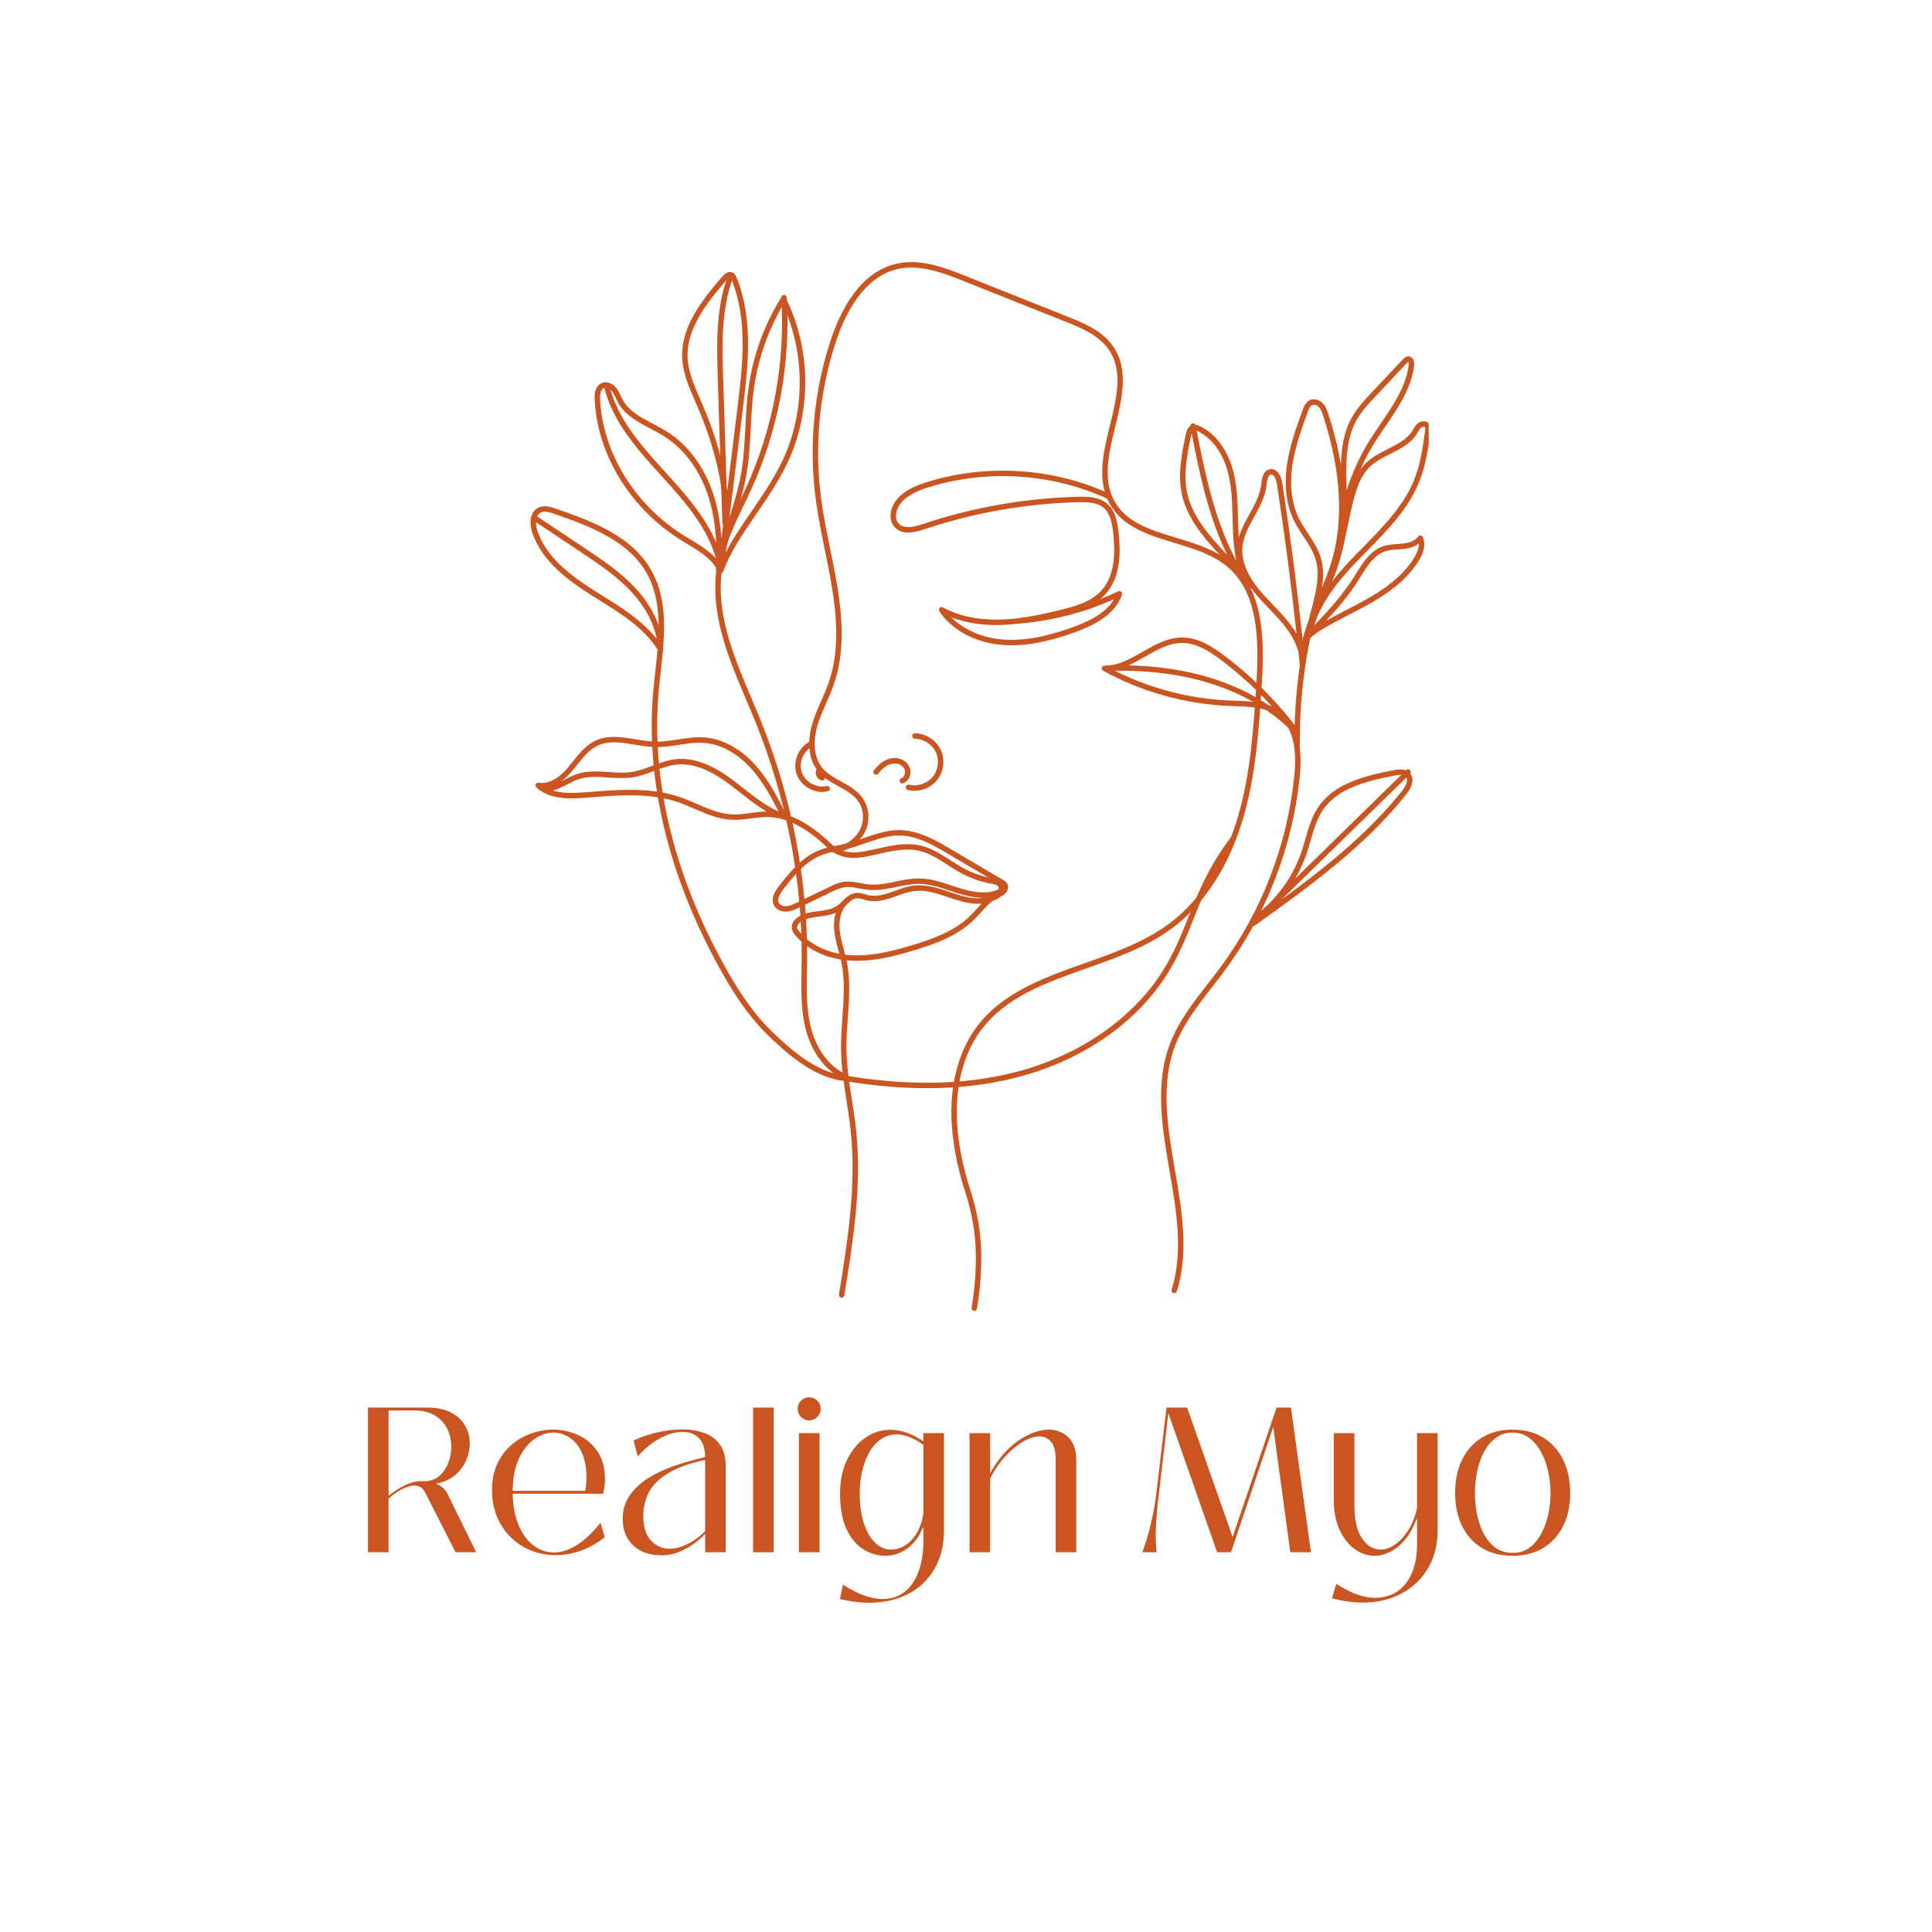 <svg version="1.0" preserveAspectRatio="xMidYMid meet" height="500" viewBox="0 0 375 375" zoomAndPan="magnify" width="500" xmlns:xlink="http://www.w3.org/1999/xlink" xmlns="http://www.w3.org/2000/svg"><defs><g></g><clipPath id="92b1e1141f"><path clip-rule="nonzero" d="M 157 50.715 L 246 50.715 L 246 255 L 157 255 Z M 157 50.715"></path></clipPath><clipPath id="8623be1390"><path clip-rule="nonzero" d="M 253 81 L 277.316 81 L 277.316 124 L 253 124 Z M 253 81"></path></clipPath></defs><path fill-rule="nonzero" fill-opacity="1" d="M 166.328 186.492 C 166.016 186.492 165.699 186.484 165.383 186.473 C 160.797 186.27 156.777 184.457 154.352 181.508 C 154.062 181.156 153.781 180.762 153.699 180.266 C 153.523 179.215 154.309 178.344 155.098 177.879 C 156.266 177.195 157.602 177.02 158.891 176.852 C 160.242 176.672 161.516 176.508 162.52 175.793 C 162.863 175.547 163.18 175.234 163.52 174.902 C 164.23 174.203 164.969 173.48 166.043 173.332 C 166.727 173.238 167.359 173.418 167.973 173.594 C 168.207 173.66 168.43 173.723 168.648 173.77 C 170.32 174.121 171.977 173.527 173.73 172.902 C 174.922 172.477 176.152 172.035 177.43 171.891 C 179.625 171.637 181.836 172.297 183.734 172.934 C 183.914 172.992 184.094 173.055 184.277 173.117 C 186.008 173.703 187.797 174.309 189.602 174.359 C 190.023 174.371 190.477 174.344 190.938 174.273 C 190.91 174.273 190.883 174.273 190.855 174.273 C 189.043 174.273 187.262 173.809 185.773 173.34 C 185.32 173.195 184.863 173.043 184.422 172.898 C 182.508 172.262 180.527 171.605 178.535 171.562 C 177.035 171.531 175.5 171.844 174.016 172.152 C 172.246 172.516 170.414 172.895 168.555 172.719 C 167.977 172.664 167.406 172.555 166.859 172.453 C 165.863 172.266 164.922 172.09 163.996 172.207 C 163.039 172.332 162.121 172.773 161.234 173.199 L 155.062 176.172 C 154.375 176.504 153.594 176.879 152.727 176.941 C 151.676 177.023 150.711 176.57 150.266 175.793 C 149.398 174.281 150.777 172.527 151.227 171.953 C 153.191 169.449 155.641 166.332 159.078 164.996 C 159.652 164.773 160.246 164.602 160.844 164.461 C 160.855 164.383 160.887 164.309 160.934 164.246 C 161.105 164.008 161.434 163.953 161.672 164.125 C 161.727 164.164 161.781 164.203 161.836 164.242 C 162.051 164.199 162.262 164.156 162.473 164.117 C 163.023 164.008 163.59 163.898 164.133 163.766 C 165.316 163.477 166.508 163.066 167.66 162.664 C 169.926 161.883 172.262 161.074 174.727 161.121 C 178.398 161.191 181.801 163.195 184.535 164.809 L 194.73 170.82 C 194.961 170.957 195.273 171.141 195.477 171.465 C 195.902 172.148 195.598 172.992 195.074 173.473 C 194.84 173.691 194.574 173.844 194.312 173.973 C 193.793 174.387 193.211 174.695 192.602 174.922 C 191.793 175.531 191.086 176.316 190.352 177.133 C 189.941 177.59 189.516 178.062 189.07 178.5 C 185.785 181.738 181.301 183.281 177.359 184.473 C 173.852 185.531 170.105 186.496 166.328 186.496 Z M 166.422 174.363 C 166.344 174.363 166.262 174.367 166.184 174.379 C 165.457 174.477 164.875 175.051 164.254 175.656 C 163.902 176 163.539 176.355 163.129 176.652 C 161.91 177.52 160.445 177.711 159.027 177.898 C 157.785 178.059 156.613 178.215 155.633 178.789 C 155.129 179.086 154.656 179.605 154.738 180.094 C 154.781 180.344 154.969 180.602 155.164 180.84 C 157.402 183.559 161.145 185.23 165.43 185.418 C 169.363 185.594 173.344 184.582 177.055 183.461 C 180.875 182.309 185.215 180.82 188.328 177.75 C 188.75 177.332 189.164 176.871 189.562 176.426 C 189.879 176.078 190.195 175.727 190.523 175.383 C 190.195 175.414 189.875 175.422 189.57 175.414 C 187.609 175.359 185.742 174.727 183.938 174.117 C 183.758 174.055 183.578 173.992 183.398 173.934 C 181.527 173.305 179.531 172.711 177.551 172.938 C 176.391 173.07 175.219 173.488 174.086 173.895 C 172.27 174.543 170.395 175.215 168.434 174.801 C 168.176 174.75 167.926 174.676 167.684 174.605 C 167.242 174.48 166.82 174.363 166.422 174.363 Z M 161.625 165.363 C 160.875 165.523 160.156 165.707 159.457 165.977 C 156.289 167.211 154.039 170.074 152.055 172.602 C 151.121 173.793 150.836 174.664 151.18 175.266 C 151.457 175.754 152.117 175.93 152.648 175.891 C 153.316 175.84 153.969 175.527 154.602 175.223 L 160.777 172.25 C 161.695 171.809 162.734 171.305 163.859 171.16 C 164.953 171.02 166.02 171.223 167.051 171.414 C 167.605 171.52 168.125 171.617 168.652 171.664 C 170.355 171.828 172.027 171.484 173.805 171.117 C 175.344 170.801 176.941 170.469 178.555 170.504 C 180.711 170.551 182.766 171.234 184.75 171.895 C 185.191 172.043 185.645 172.191 186.09 172.332 C 188.176 172.988 190.871 173.645 193.254 172.855 C 193.598 172.746 193.793 172.625 193.855 172.488 C 193.93 172.32 193.793 172.035 193.566 171.879 C 193.281 171.688 192.891 171.617 192.48 171.543 L 192.383 171.523 C 190.336 171.145 188.371 170.453 186.539 169.461 C 185.637 168.973 184.758 168.406 183.91 167.863 C 182.094 166.691 180.375 165.586 178.387 165.137 C 175.84 164.559 173.133 165.168 170.516 165.754 C 170.262 165.809 170.008 165.867 169.754 165.922 C 167.023 166.523 164.438 167.094 161.625 165.363 Z M 176.172 163.848 C 176.988 163.848 177.809 163.922 178.621 164.105 C 180.793 164.598 182.668 165.809 184.484 166.977 C 185.316 167.512 186.176 168.062 187.043 168.531 C 188.551 169.348 190.156 169.953 191.824 170.332 L 183.996 165.715 C 181.23 164.086 178.098 162.238 174.703 162.172 C 172.43 162.129 170.281 162.871 168.004 163.66 C 166.828 164.066 165.613 164.488 164.383 164.789 C 164.023 164.875 163.664 164.953 163.305 165.023 C 165.348 165.812 167.32 165.379 169.527 164.891 C 169.781 164.836 170.035 164.781 170.289 164.723 C 172.219 164.289 174.195 163.848 176.172 163.848 Z M 176.172 163.848" fill="#cb5521"></path><path fill-rule="nonzero" fill-opacity="1" d="M 161.359 165.078 C 161.223 165.078 161.09 165.027 160.988 164.926 C 157.059 161.02 153.258 158.895 149.684 158.609 C 148.402 158.508 147.129 158.676 145.781 158.855 C 144.52 159.023 143.215 159.195 141.902 159.121 C 139.406 158.984 137.098 157.98 134.867 157.012 C 133.832 156.562 132.762 156.098 131.695 155.73 C 126.219 153.848 120.191 154.32 114.359 154.781 L 113.695 154.836 C 110.699 155.07 107.348 155.156 104.871 153.441 C 104.836 153.434 104.801 153.422 104.766 153.406 C 104.621 153.359 104.512 153.254 104.457 153.129 C 104.34 153.031 104.223 152.934 104.109 152.828 C 103.941 152.668 103.895 152.414 104 152.203 C 104.105 151.996 104.336 151.883 104.566 151.926 C 106.961 152.367 109.148 150.273 110.238 148.984 C 110.562 148.605 110.883 148.195 111.195 147.805 C 112.422 146.262 113.688 144.668 115.516 143.789 C 118 142.598 120.734 143.055 123.383 143.496 C 124.656 143.711 125.973 143.93 127.227 143.957 C 128.668 143.988 130.148 143.758 131.578 143.535 C 133.281 143.273 135.047 143 136.82 143.145 C 140.336 143.43 143.855 145.375 146.73 148.629 C 149.234 151.461 150.957 154.844 152.617 158.129 C 155.574 159.066 158.629 161.09 161.734 164.18 C 161.938 164.383 161.941 164.719 161.734 164.926 C 161.633 165.027 161.496 165.082 161.363 165.082 Z M 122.23 153.312 C 125.566 153.312 128.871 153.645 132.039 154.734 C 133.145 155.113 134.234 155.586 135.289 156.047 C 137.531 157.02 139.652 157.941 141.961 158.07 C 143.172 158.137 144.371 157.977 145.645 157.809 C 146.684 157.672 147.754 157.527 148.832 157.523 C 147.008 156.469 145.332 155.148 143.691 153.855 C 143.098 153.391 142.484 152.906 141.875 152.445 C 139.309 150.504 135.422 147.973 131.32 148.406 C 129.832 148.562 128.43 149.086 126.949 149.641 C 125.613 150.141 124.234 150.656 122.785 150.879 C 121.215 151.121 119.613 151.016 118.062 150.91 C 115.98 150.766 114.012 150.637 112.168 151.293 C 111.488 151.535 110.785 151.898 110.105 152.25 C 109.195 152.719 108.27 153.199 107.32 153.445 C 109.25 154.035 111.52 153.941 113.609 153.781 L 114.273 153.727 C 116.906 153.52 119.574 153.309 122.227 153.309 Z M 132.262 147.301 C 136.324 147.301 140.016 149.719 142.512 151.605 C 143.129 152.074 143.746 152.559 144.344 153.031 C 146.473 154.707 148.66 156.43 151.113 157.504 C 149.648 154.633 148.078 151.75 145.938 149.324 C 143.246 146.281 139.977 144.457 136.734 144.195 C 135.082 144.059 133.457 144.312 131.738 144.578 C 130.262 144.809 128.738 145.043 127.203 145.012 C 125.875 144.98 124.52 144.758 123.211 144.535 C 120.609 144.102 118.156 143.691 115.973 144.742 C 114.363 145.516 113.227 146.945 112.023 148.457 C 111.707 148.859 111.379 149.273 111.043 149.668 C 110.531 150.273 109.797 151.035 108.91 151.68 C 109.145 151.562 109.383 151.441 109.621 151.316 C 110.332 150.949 111.066 150.57 111.816 150.301 C 113.863 149.57 116.035 149.715 118.137 149.855 C 119.629 149.957 121.176 150.062 122.625 149.84 C 123.969 149.633 125.297 149.133 126.582 148.656 C 128.059 148.102 129.59 147.527 131.215 147.355 C 131.566 147.32 131.914 147.301 132.262 147.301 Z M 132.262 147.301" fill="#cb5521"></path><path fill-rule="nonzero" fill-opacity="1" d="M 163.363 251.879 C 163.332 251.879 163.305 251.875 163.277 251.871 C 162.988 251.824 162.793 251.555 162.84 251.266 C 164.516 240.898 166.25 230.18 165.133 219.562 C 164.926 217.609 164.617 215.629 164.32 213.715 C 163.809 210.438 163.281 207.047 163.242 203.656 C 163.215 201.602 163.367 199.52 163.512 197.504 C 163.773 193.945 164.039 190.262 163.309 186.762 C 163.156 186.02 162.953 185.266 162.754 184.535 C 162.457 183.434 162.148 182.293 161.988 181.125 C 161.762 179.453 161.789 177.074 163.219 175.238 C 163.395 175.008 163.727 174.969 163.957 175.148 C 164.188 175.324 164.227 175.656 164.051 175.887 C 163.113 177.094 162.75 178.902 163.035 180.98 C 163.184 182.082 163.484 183.191 163.773 184.262 C 163.973 185.004 164.184 185.773 164.344 186.547 C 165.102 190.191 164.828 193.949 164.566 197.582 C 164.422 199.574 164.27 201.637 164.297 203.645 C 164.336 206.957 164.859 210.312 165.363 213.555 C 165.664 215.48 165.973 217.477 166.18 219.449 C 167.316 230.207 165.57 241 163.883 251.434 C 163.84 251.691 163.617 251.879 163.363 251.879 Z M 163.363 251.879" fill="#cb5521"></path><g clip-path="url(#92b1e1141f)"><path fill-rule="nonzero" fill-opacity="1" d="M 189.113 254.461 C 189.082 254.461 189.055 254.457 189.023 254.453 C 188.738 254.402 188.543 254.133 188.59 253.844 C 189.16 250.484 189.438 247.043 189.414 243.621 C 189.383 239.566 188.684 235.406 187.328 231.262 C 186.328 228.207 185.07 223.469 184.734 218.254 C 184.266 210.875 185.973 204.164 189.543 199.363 C 194.559 192.617 202.688 189.742 210.547 186.957 C 216.141 184.977 221.926 182.93 226.633 179.504 C 234.539 173.75 238.441 164.848 240.324 158.395 C 242.742 150.102 243.309 141.328 243.859 132.84 C 244.438 123.895 244.148 114.93 238.176 109.953 C 235.387 107.629 231.621 106.488 227.98 105.383 C 223.047 103.891 217.949 102.344 215.41 97.812 C 212.84 93.227 214.164 87.793 215.445 82.539 C 216.793 77.02 218.062 71.809 215.086 67.68 C 213.109 64.941 209.602 63.543 206.785 62.422 L 187.059 54.562 C 183.32 53.074 178.664 51.219 174.27 52.211 C 167.703 53.688 164.109 60.703 162.246 66.332 C 158.98 76.211 158.008 86.883 159.434 97.191 C 159.859 100.27 160.508 103.441 161.133 106.504 C 162.934 115.355 164.797 124.512 161.77 133.055 C 161.359 134.207 160.859 135.34 160.379 136.434 C 159.695 137.984 158.992 139.586 158.555 141.227 C 158.152 142.734 157.461 146.52 159.695 149.145 C 160.621 150.23 161.898 150.938 163.25 151.684 C 164.727 152.5 166.25 153.34 167.305 154.734 C 168.801 156.715 168.98 159.598 167.738 161.75 C 166.555 163.789 164.023 165.688 161.469 165.367 C 161.18 165.332 160.977 165.066 161.012 164.777 C 161.047 164.488 161.312 164.285 161.602 164.32 C 163.699 164.586 165.816 162.961 166.824 161.219 C 167.859 159.426 167.711 157.023 166.465 155.371 C 165.547 154.156 164.184 153.402 162.738 152.605 C 161.363 151.848 159.941 151.062 158.891 149.828 C 157.09 147.711 156.598 144.48 157.535 140.957 C 157.992 139.234 158.715 137.598 159.414 136.012 C 159.887 134.934 160.379 133.82 160.773 132.703 C 163.707 124.434 161.871 115.426 160.098 106.715 C 159.469 103.633 158.82 100.449 158.391 97.336 C 156.941 86.867 157.93 76.031 161.246 66 C 163.191 60.113 166.992 52.766 174.035 51.18 C 178.754 50.121 183.574 52.039 187.449 53.582 L 207.176 61.441 C 210.121 62.613 213.785 64.074 215.941 67.062 C 219.203 71.586 217.816 77.281 216.473 82.789 C 215.238 87.844 213.961 93.074 216.328 97.297 C 218.664 101.457 223.336 102.875 228.285 104.375 C 232.027 105.512 235.895 106.684 238.848 109.141 C 245.184 114.422 245.504 123.684 244.91 132.91 C 244.355 141.453 243.785 150.285 241.332 158.691 C 239.406 165.301 235.398 174.426 227.254 180.355 C 222.422 183.875 216.562 185.949 210.895 187.953 C 202.832 190.809 195.211 193.508 190.387 199.996 C 186.965 204.598 185.332 211.059 185.785 218.188 C 186.113 223.293 187.348 227.938 188.328 230.934 C 189.719 235.184 190.438 239.449 190.465 243.613 C 190.488 247.098 190.211 250.598 189.629 254.02 C 189.586 254.277 189.363 254.461 189.109 254.461 Z M 189.113 254.461" fill="#cb5521"></path></g><path fill-rule="nonzero" fill-opacity="1" d="M 164.023 209.531 C 163.953 209.531 163.883 209.52 163.812 209.488 C 160.195 207.906 157.375 204.082 156.262 199.258 C 155.445 195.719 155.512 192.039 155.578 188.484 C 155.594 187.816 155.605 187.148 155.609 186.48 C 155.766 171.066 152.676 155.082 146.684 140.254 C 146.102 138.812 145.477 137.34 144.875 135.918 C 141.645 128.297 138.309 120.414 138.906 112.117 C 138.938 111.68 138.98 111.242 139.031 110.809 C 138.973 110.715 138.938 110.605 138.945 110.488 C 138.953 110.379 138.957 110.27 138.965 110.164 C 137.742 108.18 135.543 106.863 133.41 105.582 C 133.027 105.352 132.648 105.125 132.273 104.891 C 122.402 98.781 115.945 88.312 115.426 77.566 C 115.344 75.891 115.789 74.82 116.742 74.379 C 117.801 73.891 118.961 74.5 119.594 75.27 C 119.988 75.754 120.246 76.309 120.492 76.84 C 120.609 77.094 120.723 77.332 120.848 77.566 C 122.051 79.789 124.355 81.004 126.789 82.285 C 127.711 82.77 128.66 83.27 129.539 83.828 C 133.531 86.355 136.676 90.586 138.398 95.742 C 139.289 98.414 139.828 101.34 140.016 104.594 L 140.402 101.449 C 140.582 94.613 138.879 87.016 135.305 78.754 C 135.176 78.457 135.047 78.16 134.918 77.863 C 133.758 75.215 132.559 72.48 132.414 69.531 C 132.121 63.57 136.098 58.43 140.199 53.676 C 141.047 52.691 141.738 52.711 142.164 52.898 C 142.68 53.125 142.891 53.648 143 53.93 C 146.301 62.148 145.172 71.316 144.18 79.406 L 141.59 100.453 C 142.406 97.836 143.246 95.129 143.758 92.418 C 144.34 89.305 144.512 86.066 144.676 82.934 C 144.809 80.352 144.949 77.68 145.32 75.066 C 146.184 68.984 148.352 63.016 151.594 57.797 C 151.695 57.637 151.875 57.539 152.066 57.551 C 152.258 57.559 152.43 57.668 152.516 57.84 C 154.918 62.656 156.227 68.141 156.301 73.691 C 156.371 79.246 155.211 84.762 152.938 89.641 C 151.242 93.277 148.969 96.602 146.766 99.812 C 144.195 103.574 141.762 107.125 140.367 110.941 C 140.312 111.094 140.191 111.211 140.039 111.258 C 140.008 111.57 139.977 111.879 139.957 112.188 C 139.375 120.23 142.664 127.996 145.844 135.504 C 146.449 136.93 147.074 138.406 147.66 139.855 C 153.703 154.809 156.816 170.938 156.664 186.488 C 156.656 187.156 156.645 187.828 156.633 188.5 C 156.566 191.992 156.5 195.605 157.289 199.016 C 158.324 203.516 160.922 207.07 164.234 208.52 C 164.5 208.637 164.621 208.945 164.508 209.215 C 164.418 209.41 164.227 209.527 164.023 209.527 Z M 117.305 75.293 C 117.262 75.305 117.223 75.32 117.184 75.336 C 116.527 75.637 116.441 76.688 116.48 77.516 C 116.984 87.918 123.25 98.066 132.828 103.996 C 133.199 104.223 133.574 104.449 133.953 104.676 C 135.758 105.758 137.605 106.867 138.961 108.398 C 137.367 102.586 133.234 97.688 128.77 92.789 L 128.605 92.605 C 123.891 87.438 119.02 82.09 117.305 75.293 Z M 141.059 105.98 C 140.988 106.426 140.91 106.867 140.828 107.305 C 142.227 104.582 144.023 101.957 145.898 99.219 C 148.074 96.043 150.324 92.754 151.984 89.199 C 156.312 79.902 156.297 68.496 151.988 59.188 C 149.102 64.078 147.164 69.598 146.363 75.215 C 146 77.781 145.863 80.43 145.727 82.992 C 145.562 86.16 145.391 89.434 144.793 92.617 C 144.27 95.41 143.406 98.172 142.574 100.84 C 142.047 102.527 141.512 104.246 141.059 105.98 Z M 118.492 75.656 C 120.281 81.91 124.906 86.984 129.383 91.898 L 129.547 92.082 C 133.375 96.281 136.965 100.484 138.996 105.297 C 138.848 101.879 138.316 98.832 137.398 96.078 C 135.75 91.152 132.762 87.121 128.977 84.723 C 128.129 84.184 127.199 83.695 126.297 83.219 C 123.828 81.922 121.277 80.578 119.918 78.07 C 119.777 77.809 119.656 77.543 119.535 77.285 C 119.305 76.789 119.086 76.324 118.773 75.941 C 118.691 75.84 118.598 75.742 118.492 75.656 Z M 141.688 53.855 C 141.562 53.855 141.324 53.984 140.996 54.363 C 137.035 58.957 133.191 63.91 133.465 69.48 C 133.602 72.234 134.762 74.879 135.883 77.438 C 136.012 77.738 136.145 78.035 136.273 78.336 C 138.879 84.359 140.508 90.043 141.152 95.355 L 143.129 79.277 C 144.109 71.316 145.219 62.289 142.02 54.32 C 141.973 54.199 141.859 53.918 141.738 53.863 C 141.723 53.855 141.707 53.855 141.688 53.855 Z M 141.688 53.855" fill="#cb5521"></path><path fill-rule="nonzero" fill-opacity="1" d="M 139.621 109.781 C 139.594 109.781 139.562 109.781 139.531 109.773 C 139.242 109.727 139.051 109.453 139.102 109.164 C 139.809 105.094 141.629 101.316 143.387 97.664 C 143.871 96.66 144.371 95.621 144.84 94.598 C 150.074 83.121 152.43 70.402 151.656 57.816 C 151.641 57.523 151.859 57.273 152.152 57.258 C 152.441 57.234 152.691 57.461 152.711 57.75 C 153.492 70.512 151.105 83.402 145.801 95.035 C 145.328 96.07 144.824 97.113 144.336 98.121 C 142.609 101.707 140.82 105.418 140.141 109.344 C 140.098 109.602 139.871 109.781 139.621 109.781 Z M 139.621 109.781" fill="#cb5521"></path><path fill-rule="nonzero" fill-opacity="1" d="M 140.734 102.051 C 140.453 102.051 140.219 101.824 140.207 101.539 L 139.316 73.422 C 139.117 67.125 138.891 59.984 141.262 53.598 C 141.363 53.324 141.668 53.184 141.941 53.285 C 142.215 53.387 142.352 53.691 142.25 53.965 C 139.949 60.16 140.176 67.188 140.371 73.387 L 141.262 101.504 C 141.27 101.797 141.043 102.039 140.75 102.051 C 140.746 102.051 140.738 102.051 140.734 102.051 Z M 140.734 102.051" fill="#cb5521"></path><path fill-rule="nonzero" fill-opacity="1" d="M 163.156 209.684 C 163.129 209.684 163.102 209.684 163.078 209.676 C 157.746 208.875 152.723 204.52 148.938 200.816 C 144.82 196.785 141.82 191.805 139.668 187.914 C 129.727 169.949 125.273 151.395 126.789 134.254 C 126.906 132.969 127.051 131.648 127.191 130.367 C 127.352 128.941 127.508 127.5 127.629 126.066 C 124.977 121.879 120.547 119.117 116.266 116.445 C 115.871 116.199 115.477 115.953 115.086 115.711 C 110.117 112.586 105.258 108.945 103.359 103.523 C 103.008 102.531 102.875 101.422 103.078 100.473 C 103.07 100.359 103.098 100.246 103.168 100.145 L 103.168 100.141 C 103.379 99.473 103.785 98.914 104.438 98.57 C 105.539 97.992 106.801 98.348 107.898 98.727 C 115.527 101.352 122.676 104.238 126.34 110.566 C 128.984 115.129 129.137 120.371 128.723 125.668 C 128.727 125.773 128.73 125.875 128.734 125.98 C 128.738 126.074 128.715 126.164 128.676 126.242 C 128.555 127.656 128.398 129.074 128.242 130.484 C 128.102 131.758 127.953 133.074 127.844 134.344 C 126.344 151.277 130.75 169.621 140.59 187.402 C 142.711 191.23 145.656 196.125 149.676 200.062 C 153.344 203.656 158.203 207.879 163.234 208.633 C 163.52 208.676 163.719 208.945 163.676 209.234 C 163.637 209.496 163.41 209.684 163.156 209.684 Z M 104.039 101.359 C 104.027 101.953 104.152 102.598 104.355 103.18 C 106.145 108.293 110.844 111.797 115.648 114.82 C 116.039 115.062 116.43 115.309 116.824 115.555 C 120.688 117.965 124.668 120.445 127.465 124.012 C 126.891 120.91 125.215 117.754 122.629 114.945 C 119.762 111.836 116.164 109.441 112.688 107.121 Z M 104.262 100.238 L 113.27 106.242 C 116.801 108.594 120.449 111.027 123.402 114.23 C 125.453 116.453 126.957 118.895 127.84 121.371 C 127.809 117.727 127.234 114.215 125.43 111.098 C 121.945 105.082 114.988 102.285 107.555 99.727 C 106.625 99.406 105.656 99.125 104.93 99.508 C 104.625 99.668 104.406 99.926 104.262 100.242 Z M 104.262 100.238" fill="#cb5521"></path><path fill-rule="nonzero" fill-opacity="1" d="M 159.586 153.715 C 157.445 153.715 155.363 152.328 154.641 150.277 C 153.797 147.879 154.973 145.023 157.262 143.918 C 157.523 143.789 157.836 143.898 157.965 144.164 C 158.094 144.426 157.984 144.738 157.719 144.867 C 155.93 145.734 154.977 148.051 155.637 149.926 C 156.297 151.801 158.492 153.012 160.43 152.566 C 160.715 152.5 160.996 152.68 161.062 152.961 C 161.129 153.246 160.949 153.527 160.668 153.594 C 160.309 153.676 159.949 153.715 159.586 153.715 Z M 159.586 153.715" fill="#cb5521"></path><path fill-rule="nonzero" fill-opacity="1" d="M 159.605 151.496 C 159.562 151.496 159.52 151.492 159.477 151.48 C 159.043 151.371 158.68 151.059 158.48 150.625 C 158.281 150.188 158.281 149.711 158.48 149.312 C 158.609 149.051 158.93 148.945 159.188 149.078 C 159.449 149.207 159.555 149.523 159.422 149.785 C 159.367 149.895 159.375 150.043 159.438 150.188 C 159.504 150.328 159.613 150.43 159.73 150.461 C 160.016 150.531 160.184 150.816 160.113 151.098 C 160.055 151.34 159.84 151.496 159.602 151.496 Z M 159.605 151.496" fill="#cb5521"></path><path fill-rule="nonzero" fill-opacity="1" d="M 175.133 152.07 C 174.922 152.07 174.727 151.945 174.641 151.738 C 174.535 151.469 174.668 151.16 174.938 151.055 C 175.461 150.844 175.785 150.156 175.637 149.551 C 175.492 148.949 174.938 148.43 174.258 148.258 C 173.621 148.098 172.859 148.223 172.176 148.602 C 171.578 148.934 171.016 149.445 170.461 150.176 C 170.285 150.406 169.953 150.453 169.723 150.273 C 169.492 150.098 169.445 149.766 169.625 149.535 C 170.27 148.688 170.938 148.082 171.664 147.68 C 172.594 147.164 173.605 147.008 174.516 147.234 C 175.582 147.504 176.426 148.316 176.664 149.305 C 176.934 150.43 176.348 151.629 175.328 152.035 C 175.266 152.059 175.199 152.074 175.133 152.074 Z M 175.133 152.07" fill="#cb5521"></path><path fill-rule="nonzero" fill-opacity="1" d="M 177.492 153.492 C 177.059 153.492 176.621 153.438 176.195 153.336 C 175.914 153.262 175.742 152.977 175.812 152.695 C 175.883 152.414 176.168 152.242 176.449 152.309 C 178.082 152.715 179.969 152.09 181.039 150.793 C 182.109 149.492 182.355 147.52 181.645 145.996 C 180.93 144.473 179.258 143.398 177.578 143.387 C 177.285 143.383 177.051 143.148 177.055 142.855 C 177.055 142.566 177.293 142.332 177.582 142.332 L 177.586 142.332 C 179.691 142.348 181.707 143.641 182.602 145.551 C 183.492 147.461 183.195 149.836 181.855 151.461 C 180.797 152.75 179.148 153.492 177.496 153.492 Z M 177.492 153.492" fill="#cb5521"></path><path fill-rule="nonzero" fill-opacity="1" d="M 179.977 211.219 C 174.5 211.219 168.695 210.672 162.496 209.578 C 162.207 209.527 162.016 209.254 162.066 208.965 C 162.117 208.68 162.391 208.488 162.68 208.539 C 175.816 210.855 187.145 210.691 197.305 208.047 C 209.254 204.938 219.484 197.977 225.375 188.949 C 227.766 185.281 229.176 181.762 230.668 178.035 C 232.613 173.168 234.629 168.141 239.016 162.367 C 239.191 162.133 239.523 162.09 239.754 162.266 C 239.984 162.441 240.031 162.773 239.855 163.004 C 235.555 168.664 233.57 173.625 231.645 178.426 C 230.133 182.203 228.703 185.773 226.258 189.523 C 223.129 194.32 218.926 198.488 213.766 201.91 C 208.922 205.125 203.473 207.531 197.57 209.07 C 192.07 210.5 186.238 211.219 179.977 211.219 Z M 179.977 211.219" fill="#cb5521"></path><path fill-rule="nonzero" fill-opacity="1" d="M 227.918 250.992 C 227.867 250.992 227.812 250.984 227.762 250.969 C 227.484 250.883 227.328 250.586 227.414 250.309 C 229.719 242.961 228.34 234.973 227.008 227.246 C 225.582 218.957 224.105 210.387 227.125 202.52 C 228.777 198.219 231.648 194.527 234.43 190.961 C 235.25 189.902 236.102 188.809 236.906 187.723 C 244.879 176.906 249.828 164.125 251.215 150.762 C 251.652 146.578 251.254 143.422 250.008 141.211 C 248.656 139.949 247.238 138.82 245.77 137.82 C 243.883 137.203 241.73 137.133 239.629 137.059 C 239.301 137.047 238.977 137.035 238.656 137.023 C 230.102 136.676 221.613 134.312 214.109 130.184 C 213.898 130.066 213.793 129.82 213.855 129.586 C 213.918 129.355 214.129 129.195 214.367 129.195 C 214.371 129.195 214.375 129.195 214.379 129.195 C 214.43 129.195 214.48 129.195 214.535 129.195 C 214.559 129.191 214.582 129.188 214.609 129.188 C 214.812 129.18 215.02 129.172 215.223 129.168 C 217.477 128.965 219.547 127.781 221.73 126.539 C 224.145 125.164 226.641 123.738 229.453 123.738 C 229.484 123.738 229.512 123.738 229.543 123.738 C 232.594 123.77 235.246 125.457 237.66 127.277 C 243.141 131.398 247.992 136.277 252.086 141.777 C 252.25 142.004 252.215 142.316 252.004 142.496 C 251.93 142.559 251.844 142.598 251.758 142.613 C 252.449 144.789 252.613 147.531 252.27 150.867 C 250.863 164.418 245.844 177.379 237.758 188.344 C 236.949 189.441 236.09 190.543 235.262 191.605 C 232.531 195.113 229.707 198.738 228.113 202.895 C 225.199 210.492 226.648 218.914 228.051 227.062 C 229.406 234.914 230.805 243.031 228.426 250.621 C 228.355 250.848 228.148 250.992 227.922 250.992 Z M 246.188 136.84 C 246.418 136.918 246.641 137.004 246.863 137.098 C 243.879 133.805 240.586 130.801 237.023 128.121 C 234.754 126.41 232.273 124.824 229.527 124.793 C 226.961 124.762 224.676 126.074 222.25 127.457 C 221.207 128.051 220.152 128.652 219.062 129.148 C 224.68 129.27 229.938 130.059 234.742 131.508 C 238.988 132.789 242.816 134.574 246.188 136.84 Z M 216.395 130.195 C 223.305 133.664 230.973 135.656 238.699 135.969 C 239.02 135.98 239.34 135.992 239.664 136.004 C 240.848 136.043 242.043 136.086 243.211 136.219 C 234.492 131.242 224.469 130.066 216.395 130.195 Z M 216.395 130.195" fill="#cb5521"></path><path fill-rule="nonzero" fill-opacity="1" d="M 243.332 179.695 C 243.184 179.695 243.031 179.629 242.93 179.508 C 242.75 179.297 242.766 178.984 242.965 178.789 L 243.359 178.402 C 243.266 178.184 243.332 177.922 243.531 177.773 C 247.734 174.668 250.969 170.23 252.641 165.277 C 252.91 164.48 253.148 163.645 253.379 162.84 C 253.98 160.734 254.602 158.559 255.855 156.688 C 258.949 152.074 264.781 150.605 270.492 149.496 C 271.289 149.34 272.156 149.246 272.875 149.527 L 272.938 149.465 C 273.148 149.262 273.48 149.266 273.684 149.473 C 273.867 149.664 273.883 149.953 273.73 150.156 C 274.492 151.121 274.215 152.609 272.957 154.184 C 264.793 164.422 254.039 172.137 243.641 179.598 C 243.547 179.664 243.438 179.695 243.332 179.695 Z M 272.973 150.91 L 248.746 174.605 C 257.211 168.418 265.547 161.789 272.133 153.527 C 272.375 153.227 273.477 151.766 272.973 150.91 Z M 271.797 150.402 C 271.445 150.402 271.062 150.461 270.695 150.531 C 265.203 151.598 259.602 153 256.734 157.273 C 255.574 159.008 255 161.008 254.395 163.129 C 254.16 163.949 253.918 164.793 253.641 165.617 C 253.062 167.328 252.305 168.984 251.387 170.547 L 271.977 150.406 C 271.918 150.402 271.859 150.402 271.797 150.402 Z M 271.797 150.402" fill="#cb5521"></path><path fill-rule="nonzero" fill-opacity="1" d="M 251.781 144.914 C 251.492 144.914 251.258 144.684 251.254 144.391 C 251.207 139.391 251.547 134.398 252.262 129.457 C 252.254 129.203 252.25 128.953 252.254 128.699 C 252.188 128.027 252.121 127.355 252.051 126.684 C 251.551 124.637 250.391 122.809 249.34 121.48 C 248.418 120.309 247.359 119.203 246.332 118.137 C 245.297 117.055 244.223 115.934 243.273 114.73 C 241.648 112.676 239.781 109.496 240.113 106.035 C 240.328 103.758 241.441 101.738 242.52 99.785 C 243.578 97.871 244.578 96.059 244.797 94.031 C 244.906 93.016 245.09 91.32 246.488 91.078 C 246.914 91.008 247.332 91.102 247.688 91.359 C 248.559 91.984 248.832 93.371 248.895 93.781 C 250.434 103.832 251.762 114.031 252.848 124.176 C 253.156 122.871 253.57 121.586 254.035 120.316 C 254.145 119.879 254.254 119.441 254.363 119.004 C 254.426 118.773 254.484 118.539 254.547 118.305 C 255.41 115 256.305 111.586 255.32 108.445 C 254.836 106.891 253.941 105.539 252.992 104.105 C 252.359 103.152 251.707 102.168 251.184 101.117 C 249.684 98.086 249.207 94.293 249.812 90.152 C 250.348 86.492 251.613 82.984 252.84 79.59 C 253.047 79.016 253.395 78.059 254.25 77.664 C 255.051 77.301 256.09 77.562 256.785 78.312 C 257.324 78.895 257.594 79.637 257.844 80.406 C 261.438 91.488 261.941 101.344 259.348 109.703 C 258.66 111.914 257.73 114.102 256.832 116.219 C 256.207 117.699 255.59 119.148 255.055 120.598 C 254.359 123.441 253.797 126.316 253.363 129.211 C 253.371 129.285 253.359 129.359 253.332 129.422 C 252.605 134.371 252.262 139.375 252.309 144.383 C 252.312 144.676 252.078 144.914 251.785 144.918 L 251.781 144.918 Z M 246.77 92.109 C 246.734 92.109 246.703 92.113 246.668 92.117 C 246.102 92.215 245.949 93.176 245.844 94.145 C 245.602 96.383 244.508 98.375 243.441 100.297 C 242.371 102.242 241.359 104.074 241.16 106.137 C 240.863 109.25 242.594 112.176 244.098 114.078 C 245.02 115.242 246.074 116.344 247.094 117.406 C 248.137 118.492 249.211 119.617 250.168 120.828 C 250.664 121.461 251.188 122.195 251.66 123.012 C 250.602 113.305 249.324 103.555 247.852 93.941 C 247.73 93.156 247.418 92.465 247.07 92.215 C 246.973 92.145 246.875 92.109 246.766 92.109 Z M 255.02 78.555 C 254.906 78.555 254.797 78.574 254.691 78.621 C 254.27 78.816 254.035 79.383 253.832 79.949 C 252.625 83.289 251.375 86.75 250.855 90.305 C 250.281 94.23 250.723 97.809 252.129 100.648 C 252.621 101.641 253.254 102.598 253.867 103.523 C 254.816 104.953 255.797 106.434 256.328 108.129 C 256.941 110.09 256.898 112.094 256.582 114.098 C 257.227 112.547 257.848 110.965 258.34 109.387 C 260.867 101.242 260.363 91.602 256.84 80.727 C 256.621 80.051 256.406 79.453 256.012 79.027 C 255.77 78.766 255.383 78.555 255.02 78.555 Z M 255.02 78.555" fill="#cb5521"></path><path fill-rule="nonzero" fill-opacity="1" d="M 242.426 114.32 C 242.262 114.32 242.098 114.246 241.996 114.102 C 241.438 113.328 240.91 112.539 240.41 111.734 C 239.426 110.559 238.375 109.434 237.348 108.332 C 236.488 107.406 235.598 106.453 234.758 105.48 C 232.879 103.312 230.281 99.969 229.406 95.961 C 228.543 92.023 229.406 87.926 230.168 84.305 C 230.246 83.941 230.422 83.09 231.035 82.66 C 231.051 82.426 231.223 82.223 231.461 82.176 C 231.688 82.133 231.902 82.238 232.016 82.422 C 232.301 82.453 232.566 82.559 232.801 82.668 C 235.98 84.137 238.406 87.453 239.453 91.77 C 240.156 94.656 240.227 97.656 240.297 100.559 C 240.316 101.363 240.336 102.191 240.371 103.004 C 240.492 105.98 240.82 109.352 242.219 112.301 C 242.375 112.504 242.531 112.711 242.684 112.922 C 242.773 113.047 242.801 113.203 242.77 113.344 C 242.805 113.402 242.84 113.461 242.875 113.52 C 243.02 113.758 242.949 114.074 242.715 114.23 C 242.625 114.293 242.523 114.32 242.422 114.32 Z M 232.273 83.586 C 233.887 91.895 235.75 101.008 239.977 108.875 C 239.547 106.898 239.395 104.902 239.316 103.051 C 239.281 102.23 239.262 101.395 239.242 100.586 C 239.172 97.738 239.102 94.793 238.43 92.016 C 237.457 88.016 235.246 84.957 232.359 83.625 C 232.328 83.613 232.301 83.598 232.273 83.586 Z M 231.305 84.121 C 231.266 84.238 231.23 84.375 231.199 84.523 C 230.461 88.039 229.621 92.023 230.438 95.738 C 231.262 99.508 233.754 102.711 235.555 104.793 C 236.383 105.75 237.266 106.695 238.121 107.613 C 238.141 107.633 238.16 107.656 238.176 107.676 C 234.539 100.199 232.801 91.832 231.305 84.125 Z M 231.305 84.121" fill="#cb5521"></path><g clip-path="url(#8623be1390)"><path fill-rule="nonzero" fill-opacity="1" d="M 254.062 123.922 C 254.031 123.922 254 123.918 253.973 123.914 C 253.684 123.863 253.492 123.59 253.543 123.305 C 253.934 121.039 254.758 118.922 255.867 116.918 C 255.754 116.918 255.645 116.883 255.547 116.812 C 255.316 116.637 255.27 116.305 255.445 116.074 C 258.441 112.113 259.492 107.039 260.504 102.133 C 260.91 100.168 261.332 98.145 261.867 96.199 C 262.457 94.07 263.305 91.66 265.102 89.898 C 266.32 88.703 267.867 87.922 269.363 87.168 C 271.273 86.203 273.078 85.293 274.129 83.621 C 274.191 83.52 274.254 83.418 274.312 83.316 C 274.555 82.91 274.824 82.445 275.27 82.117 C 275.664 81.824 276.203 81.707 276.672 81.809 C 277.055 81.891 277.363 82.113 277.539 82.43 C 277.781 82.867 277.715 83.344 277.672 83.664 C 277.23 86.871 276.777 90.184 275.566 93.285 C 273.473 98.66 269.336 102.871 265.336 106.941 C 264.938 107.348 264.543 107.75 264.148 108.152 C 259.785 112.629 255.609 117.582 254.582 123.484 C 254.539 123.742 254.316 123.922 254.062 123.922 Z M 276.324 82.828 C 276.176 82.828 276.012 82.879 275.891 82.965 C 275.621 83.168 275.426 83.5 275.219 83.852 C 275.156 83.965 275.09 84.074 275.02 84.184 C 273.812 86.102 271.793 87.121 269.84 88.109 C 268.414 88.828 266.938 89.57 265.836 90.652 C 264.219 92.238 263.434 94.488 262.883 96.48 C 262.355 98.391 261.938 100.398 261.535 102.344 C 260.793 105.93 260.035 109.605 258.52 112.922 C 260.004 110.992 261.684 109.168 263.391 107.418 C 263.785 107.012 264.184 106.605 264.582 106.203 C 268.508 102.207 272.566 98.074 274.582 92.902 C 275.746 89.918 276.191 86.664 276.625 83.52 C 276.648 83.332 276.688 83.07 276.617 82.941 C 276.605 82.922 276.57 82.867 276.449 82.84 C 276.41 82.828 276.367 82.824 276.328 82.824 Z M 276.324 82.828" fill="#cb5521"></path></g><path fill-rule="nonzero" fill-opacity="1" d="M 260.324 103.504 C 260.301 103.504 260.273 103.504 260.25 103.5 C 259.973 103.461 259.777 103.215 259.801 102.938 C 259.883 101.863 260.035 100.754 260.254 99.621 C 260.375 97.816 260.336 95.988 260.297 94.199 C 260.281 93.5 260.266 92.777 260.258 92.066 C 260.23 88.586 260.453 84.566 262.316 81.164 C 263.375 79.23 264.883 77.625 266.344 76.074 L 272.305 69.742 C 272.484 69.547 272.871 69.145 273.406 69.168 C 273.699 69.18 273.957 69.309 274.148 69.535 C 274.566 70.031 274.508 70.785 274.477 71.004 C 273.918 75.41 271.371 79.145 268.906 82.758 C 268.086 83.961 267.238 85.207 266.484 86.445 C 263.996 90.539 262.152 95.316 261.301 99.746 C 261.223 100.867 261.082 101.988 260.84 103.09 C 260.785 103.336 260.57 103.504 260.324 103.504 Z M 273.352 70.227 C 273.316 70.238 273.238 70.289 273.07 70.465 L 267.109 76.801 C 265.695 78.301 264.234 79.855 263.238 81.672 C 261.492 84.863 261.285 88.715 261.312 92.059 C 261.32 92.762 261.336 93.48 261.352 94.18 C 261.359 94.523 261.367 94.867 261.371 95.219 C 262.387 92.008 263.828 88.785 265.582 85.902 C 266.352 84.637 267.207 83.383 268.035 82.168 C 270.43 78.656 272.902 75.027 273.43 70.875 C 273.473 70.559 273.402 70.301 273.348 70.227 Z M 273.352 70.227" fill="#cb5521"></path><path fill-rule="nonzero" fill-opacity="1" d="M 253.379 124.402 C 253.262 124.402 253.141 124.352 253.023 124.223 C 252.922 124.113 252.723 123.809 253.117 123.41 C 256.551 119.906 260.102 116.285 262.754 112.086 C 262.906 111.848 263.055 111.605 263.203 111.363 C 264.516 109.25 266 106.855 268.5 106.016 C 269.398 105.719 270.324 105.656 271.223 105.594 C 271.586 105.57 271.965 105.547 272.328 105.504 C 273.746 105.34 274.727 104.887 275.246 104.148 C 275.355 103.996 275.535 103.91 275.723 103.926 C 275.91 103.941 276.074 104.059 276.156 104.227 C 276.73 105.445 276.48 107.008 275.434 108.742 C 273.637 111.715 270.848 114.246 266.664 116.711 C 265.082 117.645 263.434 118.496 261.836 119.32 C 260.023 120.258 258.148 121.227 256.387 122.305 C 255.438 122.887 254.426 123.723 253.992 124.078 C 253.82 124.223 253.605 124.402 253.379 124.402 Z M 253.492 123.777 L 253.496 123.777 Z M 275.402 105.492 C 274.684 106.055 273.695 106.406 272.445 106.551 C 272.059 106.594 271.668 106.621 271.293 106.645 C 270.422 106.703 269.602 106.758 268.836 107.016 C 266.695 107.734 265.375 109.863 264.102 111.922 C 263.949 112.164 263.801 112.41 263.648 112.648 C 261.855 115.488 259.676 118.051 257.406 120.484 C 258.715 119.746 260.051 119.055 261.352 118.383 C 262.938 117.566 264.574 116.719 266.129 115.805 C 270.156 113.43 272.828 111.012 274.531 108.195 C 274.988 107.438 275.449 106.43 275.402 105.496 Z M 275.402 105.492" fill="#cb5521"></path><path fill-rule="nonzero" fill-opacity="1" d="M 196.336 125.258 C 195.801 125.258 195.266 125.238 194.727 125.199 C 189.457 124.82 184.828 122.375 182.336 118.656 C 182.199 118.453 182.223 118.188 182.383 118.008 C 182.547 117.828 182.812 117.781 183.023 117.898 C 186.133 119.582 189.898 120.375 194.215 120.258 C 195.258 120.23 196.293 120.156 197.34 120.035 C 197.371 120.023 197.406 120.02 197.441 120.016 C 197.5 120.012 197.555 120.004 197.613 120 C 200.176 119.688 202.816 119.125 205.777 118.402 C 208.746 117.68 211.809 116.793 213.777 114.637 C 216.598 111.555 216.434 106.734 216.062 103.375 C 215.859 101.5 215.484 99.613 214.176 98.527 C 212.906 97.477 211 97.434 209.316 97.477 C 199.156 97.73 189.117 99.492 179.48 102.711 C 177.465 103.387 175.211 103.875 173.746 102.41 C 172.273 100.934 172.785 98.438 174.129 96.875 C 175.688 95.062 178.023 94.16 180.102 93.52 C 191.535 89.988 204.336 90.809 215.223 95.777 C 215.488 95.898 215.605 96.211 215.484 96.477 C 215.363 96.738 215.051 96.855 214.785 96.734 C 204.129 91.875 191.602 91.07 180.414 94.527 C 178.477 95.125 176.312 95.949 174.93 97.562 C 173.922 98.734 173.469 100.637 174.492 101.664 C 175.551 102.723 177.438 102.281 179.145 101.711 C 188.883 98.461 199.023 96.68 209.289 96.422 C 211.164 96.375 213.297 96.43 214.848 97.715 C 216.449 99.039 216.883 101.164 217.113 103.262 C 217.504 106.82 217.664 111.949 214.559 115.348 C 214.246 115.691 213.91 116.004 213.555 116.293 C 214.734 115.828 215.898 115.32 217.051 114.777 C 217.242 114.688 217.469 114.719 217.629 114.859 C 217.785 115 217.844 115.219 217.777 115.418 C 216.422 119.496 211.918 121.531 208.648 122.707 C 205.273 123.918 200.918 125.258 196.336 125.258 Z M 184.641 119.805 C 187.098 122.273 190.742 123.855 194.801 124.148 C 199.766 124.504 204.621 123.031 208.293 121.711 C 210.992 120.742 214.578 119.164 216.223 116.316 C 210.355 118.926 204.137 120.516 197.723 121.051 C 196.559 121.191 195.406 121.281 194.242 121.312 C 190.672 121.41 187.453 120.902 184.641 119.805 Z M 184.641 119.805" fill="#cb5521"></path><g fill-opacity="1" fill="#cb5521"><g transform="translate(68.829, 301.291)"><g><path d="M 18.047 -11.312 L 23.594 0 L 19.594 0 L 13.719 -11.562 C 13.27 -12.488 12.551 -12.953 11.562 -12.953 C 10.977 -12.953 10.227 -12.734 9.312 -12.297 C 8.406 -11.859 7.5 -11.227 6.594 -10.406 L 6.594 0 L 2.594 0 L 2.594 -28.078 L 14.078 -28.078 C 15.992 -28.078 17.555 -27.75 18.766 -27.094 C 19.984 -26.445 20.883 -25.594 21.469 -24.531 C 22.062 -23.477 22.359 -22.352 22.359 -21.156 C 22.359 -20.039 22.117 -18.926 21.641 -17.812 C 21.16 -16.707 20.43 -15.75 19.453 -14.938 C 18.484 -14.125 17.254 -13.582 15.766 -13.312 C 16.828 -12.914 17.586 -12.25 18.047 -11.312 Z M 13.312 -13.797 C 14.469 -13.742 15.453 -14.035 16.266 -14.672 C 17.078 -15.316 17.695 -16.16 18.125 -17.203 C 18.551 -18.242 18.766 -19.336 18.766 -20.484 C 18.766 -21.734 18.504 -22.891 17.984 -23.953 C 17.461 -25.023 16.676 -25.883 15.625 -26.531 C 14.57 -27.188 13.227 -27.516 11.594 -27.516 L 6.594 -27.516 L 6.594 -10.953 C 7.613 -11.805 8.703 -12.504 9.859 -13.047 C 11.016 -13.598 12.164 -13.848 13.312 -13.797 Z M 13.312 -13.797"></path></g></g></g><g fill-opacity="1" fill="#cb5521"><g transform="translate(94.146, 301.291)"><g><path d="M 13.766 0.562 C 12.078 0.562 10.488 0.27 9 -0.312 C 7.508 -0.906 6.188 -1.758 5.031 -2.875 C 3.883 -4 2.984 -5.332 2.328 -6.875 C 1.68 -8.426 1.359 -10.16 1.359 -12.078 C 1.359 -14.023 1.695 -15.723 2.375 -17.172 C 3.062 -18.629 3.977 -19.848 5.125 -20.828 C 6.27 -21.816 7.539 -22.555 8.938 -23.047 C 10.344 -23.547 11.766 -23.797 13.203 -23.797 C 14.93 -23.797 16.562 -23.441 18.094 -22.734 C 19.633 -22.035 20.883 -20.973 21.844 -19.547 C 22.801 -18.117 23.281 -16.32 23.281 -14.156 C 23.281 -13.301 23.16 -12.367 22.922 -11.359 L 5.359 -11.359 C 5.41 -9.016 5.797 -6.988 6.516 -5.281 C 7.234 -3.57 8.191 -2.254 9.391 -1.328 C 10.598 -0.41 11.938 0.047 13.406 0.047 C 14.789 0.047 16.25 -0.426 17.781 -1.375 C 19.312 -2.32 20.852 -3.77 22.406 -5.719 L 23.234 -2.922 C 21.711 -1.723 20.145 -0.844 18.531 -0.281 C 16.926 0.281 15.336 0.562 13.766 0.562 Z M 5.359 -11.922 L 19.438 -11.922 C 19.602 -12.797 19.688 -13.633 19.688 -14.438 C 19.688 -16.414 19.383 -18.055 18.781 -19.359 C 18.176 -20.66 17.379 -21.629 16.391 -22.266 C 15.41 -22.91 14.359 -23.234 13.234 -23.234 C 11.984 -23.234 10.758 -22.805 9.562 -21.953 C 8.363 -21.109 7.367 -19.852 6.578 -18.188 C 5.797 -16.52 5.391 -14.43 5.359 -11.922 Z M 5.359 -11.922"></path></g></g></g><g fill-opacity="1" fill="#cb5521"><g transform="translate(119.144, 301.291)"><g><path d="M 9.281 0.594 C 6.938 0.594 5.086 -0.055 3.734 -1.359 C 2.391 -2.66 1.719 -4.352 1.719 -6.438 C 1.719 -8.176 2.164 -9.695 3.062 -11 C 3.957 -12.301 5.156 -13.426 6.656 -14.375 C 8.164 -15.32 9.879 -16.125 11.797 -16.781 C 13.723 -17.438 15.695 -18.004 17.719 -18.484 C 17.719 -20.129 17.316 -21.352 16.516 -22.156 C 15.711 -22.957 14.676 -23.359 13.406 -23.359 C 11.938 -23.359 10.422 -22.926 8.859 -22.062 C 7.297 -21.195 5.891 -20.039 4.641 -18.594 L 3.844 -21.688 C 5.25 -22.352 6.785 -22.879 8.453 -23.266 C 10.117 -23.648 11.727 -23.844 13.281 -23.844 C 14.82 -23.844 16.234 -23.613 17.516 -23.156 C 18.797 -22.707 19.816 -21.961 20.578 -20.922 C 21.336 -19.879 21.719 -18.477 21.719 -16.719 L 21.719 0 L 17.719 0 L 17.719 -3.562 C 16.57 -2.332 15.25 -1.332 13.75 -0.562 C 12.258 0.207 10.77 0.594 9.281 0.594 Z M 10.844 -0.688 C 12.008 -0.688 13.227 -1.02 14.5 -1.688 C 15.77 -2.352 16.844 -3.164 17.719 -4.125 L 17.719 -17.922 C 14.727 -17.273 12.352 -16.426 10.594 -15.375 C 8.832 -14.32 7.578 -13.094 6.828 -11.688 C 6.086 -10.289 5.719 -8.742 5.719 -7.047 C 5.719 -4.91 6.219 -3.316 7.219 -2.266 C 8.219 -1.211 9.426 -0.688 10.844 -0.688 Z M 10.844 -0.688"></path></g></g></g><g fill-opacity="1" fill="#cb5521"><g transform="translate(143.382, 301.291)"><g><path d="M 6.797 0 L 2.797 0 L 2.797 -28.078 L 6.797 -28.078 Z M 6.797 0"></path></g></g></g><g fill-opacity="1" fill="#cb5521"><g transform="translate(152.781, 301.291)"><g><path d="M 4.281 -25.594 C 3.664 -25.594 3.141 -25.812 2.703 -26.25 C 2.266 -26.695 2.047 -27.227 2.047 -27.844 C 2.047 -28.457 2.266 -28.984 2.703 -29.422 C 3.141 -29.859 3.664 -30.078 4.281 -30.078 C 4.895 -30.078 5.422 -29.859 5.859 -29.422 C 6.297 -28.984 6.516 -28.457 6.516 -27.844 C 6.516 -27.227 6.297 -26.695 5.859 -26.25 C 5.422 -25.812 4.895 -25.594 4.281 -25.594 Z M 6.281 0 L 2.281 0 L 2.281 -23.125 L 6.281 -23.125 Z M 6.281 0"></path></g></g></g><g fill-opacity="1" fill="#cb5521"><g transform="translate(161.46, 301.291)"><g><path d="M 7.281 9.797 C 5.469 9.797 3.562 9.555 1.562 9.078 L 2.156 6.281 C 3.676 7.27 5.078 7.984 6.359 8.422 C 7.641 8.859 8.785 9.078 9.797 9.078 C 11.535 9.078 12.992 8.598 14.172 7.641 C 15.359 6.68 16.254 5.359 16.859 3.672 C 17.461 1.992 17.766 0.086 17.766 -2.047 L 17.766 -4.766 L 17.641 -4.766 C 16.973 -3.023 15.973 -1.68 14.641 -0.734 C 13.305 0.211 11.879 0.688 10.359 0.688 C 8.922 0.688 7.523 0.281 6.172 -0.531 C 4.828 -1.352 3.727 -2.656 2.875 -4.438 C 2.02 -6.227 1.594 -8.551 1.594 -11.406 C 1.594 -13.832 2.023 -15.969 2.891 -17.812 C 3.766 -19.664 4.941 -21.117 6.422 -22.172 C 7.898 -23.234 9.562 -23.766 11.406 -23.766 C 12.383 -23.766 13.414 -23.582 14.5 -23.219 C 15.582 -22.863 16.672 -22.297 17.766 -21.516 L 17.766 -23.125 L 21.766 -23.125 L 21.766 -4.281 C 21.766 -1.395 21.156 1.098 19.938 3.203 C 18.727 5.305 17.035 6.93 14.859 8.078 C 12.68 9.223 10.156 9.797 7.281 9.797 Z M 11.484 -0.516 C 12.41 -0.516 13.312 -0.781 14.188 -1.312 C 15.07 -1.852 15.832 -2.648 16.469 -3.703 C 17.113 -4.754 17.547 -6.039 17.766 -7.562 L 17.766 -20.844 C 16.797 -21.531 15.879 -22.039 15.016 -22.375 C 14.148 -22.707 13.344 -22.875 12.594 -22.875 C 11.445 -22.875 10.422 -22.562 9.516 -21.938 C 8.609 -21.312 7.852 -20.457 7.25 -19.375 C 6.656 -18.301 6.195 -17.082 5.875 -15.719 C 5.562 -14.363 5.406 -12.953 5.406 -11.484 C 5.406 -9.211 5.676 -7.254 6.219 -5.609 C 6.77 -3.973 7.504 -2.711 8.422 -1.828 C 9.336 -0.953 10.359 -0.516 11.484 -0.516 Z M 11.484 -0.516"></path></g></g></g><g fill-opacity="1" fill="#cb5521"><g transform="translate(186.137, 301.291)"><g><path d="M 17.438 -23.797 C 18.375 -23.797 19.238 -23.594 20.031 -23.188 C 20.832 -22.789 21.488 -22.16 22 -21.297 C 22.508 -20.43 22.766 -19.316 22.766 -17.953 L 22.766 0 L 18.766 0 L 18.766 -18.078 C 18.766 -19.629 18.469 -20.75 17.875 -21.438 C 17.289 -22.133 16.547 -22.484 15.641 -22.484 C 14.68 -22.484 13.629 -22.156 12.484 -21.5 C 11.336 -20.844 10.195 -19.906 9.062 -18.688 C 7.926 -17.477 6.922 -16.035 6.047 -14.359 L 6.047 0 L 2.047 0 L 2.047 -23.125 L 6.047 -23.125 L 6.047 -15.359 C 7.723 -18.266 9.594 -20.395 11.656 -21.75 C 13.727 -23.113 15.656 -23.797 17.438 -23.797 Z M 17.438 -23.797"></path></g></g></g><g fill-opacity="1" fill="#cb5521"><g transform="translate(211.455, 301.291)"><g></g></g></g><g fill-opacity="1" fill="#cb5521"><g transform="translate(220.654, 301.291)"><g><path d="M 3.844 0 L 1.078 0 C 1.723 -1.789 2.25 -3.523 2.656 -5.203 C 3.07 -6.879 3.414 -8.691 3.688 -10.641 L 5.766 -28.078 L 9.766 -28.078 L 18.594 -2.953 L 27.125 -28.078 L 29.922 -28.078 L 33.797 0 L 29.797 0 L 26.484 -24.312 L 18.281 0 L 15.594 0 L 6.125 -27 L 4.203 -10.594 C 3.961 -8.594 3.801 -6.734 3.719 -5.016 C 3.633 -3.297 3.676 -1.625 3.844 0 Z M 3.844 0"></path></g></g></g><g fill-opacity="1" fill="#cb5521"><g transform="translate(256.53, 301.291)"><g><path d="M 7.953 9.766 C 7.023 9.766 6.062 9.695 5.062 9.562 C 4.062 9.426 3.039 9.211 2 8.922 L 2.844 6.125 C 4.312 7.082 5.664 7.773 6.906 8.203 C 8.145 8.629 9.254 8.844 10.234 8.844 C 12.023 8.844 13.531 8.414 14.75 7.562 C 15.977 6.707 16.91 5.504 17.547 3.953 C 18.191 2.41 18.516 0.625 18.516 -1.406 L 18.516 -6.438 L 18.406 -6.438 C 17.812 -4.812 17.066 -3.473 16.172 -2.422 C 15.285 -1.367 14.328 -0.586 13.297 -0.078 C 12.273 0.43 11.27 0.688 10.281 0.688 C 8.895 0.688 7.598 0.25 6.391 -0.625 C 5.191 -1.508 4.219 -2.766 3.469 -4.391 C 2.727 -6.023 2.359 -7.938 2.359 -10.125 L 2.359 -23.125 L 6.359 -23.125 L 6.359 -9.234 C 6.359 -6.273 6.859 -4.082 7.859 -2.656 C 8.859 -1.227 10.039 -0.516 11.406 -0.516 C 12.312 -0.516 13.227 -0.82 14.156 -1.438 C 15.094 -2.051 15.953 -2.957 16.734 -4.156 C 17.523 -5.352 18.117 -6.82 18.516 -8.562 L 18.516 -23.125 L 22.516 -23.125 L 22.516 -4.281 C 22.516 -1.457 21.891 1.004 20.641 3.109 C 19.391 5.223 17.672 6.859 15.484 8.016 C 13.297 9.18 10.785 9.766 7.953 9.766 Z M 7.953 9.766"></path></g></g></g><g fill-opacity="1" fill="#cb5521"><g transform="translate(281.088, 301.291)"><g><path d="M 12.562 0.688 C 10.219 0.688 8.211 0.18 6.547 -0.828 C 4.879 -1.848 3.598 -3.27 2.703 -5.094 C 1.805 -6.926 1.359 -9.055 1.359 -11.484 C 1.359 -13.961 1.805 -16.117 2.703 -17.953 C 3.598 -19.797 4.879 -21.227 6.547 -22.25 C 8.211 -23.281 10.219 -23.797 12.562 -23.797 C 14.82 -23.797 16.785 -23.281 18.453 -22.25 C 20.117 -21.227 21.406 -19.797 22.312 -17.953 C 23.227 -16.117 23.688 -13.961 23.688 -11.484 C 23.688 -9.055 23.227 -6.926 22.312 -5.094 C 21.406 -3.27 20.117 -1.848 18.453 -0.828 C 16.785 0.18 14.82 0.688 12.562 0.688 Z M 12.562 0.125 C 14.133 0.125 15.457 -0.422 16.531 -1.516 C 17.613 -2.609 18.441 -4.039 19.016 -5.812 C 19.586 -7.594 19.875 -9.484 19.875 -11.484 C 19.875 -12.953 19.711 -14.383 19.391 -15.781 C 19.078 -17.176 18.609 -18.43 17.984 -19.547 C 17.359 -20.672 16.586 -21.566 15.672 -22.234 C 14.766 -22.898 13.727 -23.234 12.562 -23.234 C 11.312 -23.234 10.223 -22.898 9.297 -22.234 C 8.379 -21.566 7.613 -20.672 7 -19.547 C 6.383 -18.43 5.93 -17.176 5.641 -15.781 C 5.348 -14.383 5.203 -12.953 5.203 -11.484 C 5.203 -9.484 5.469 -7.594 6 -5.812 C 6.531 -4.039 7.336 -2.609 8.422 -1.516 C 9.504 -0.422 10.883 0.125 12.562 0.125 Z M 12.562 0.125"></path></g></g></g></svg>